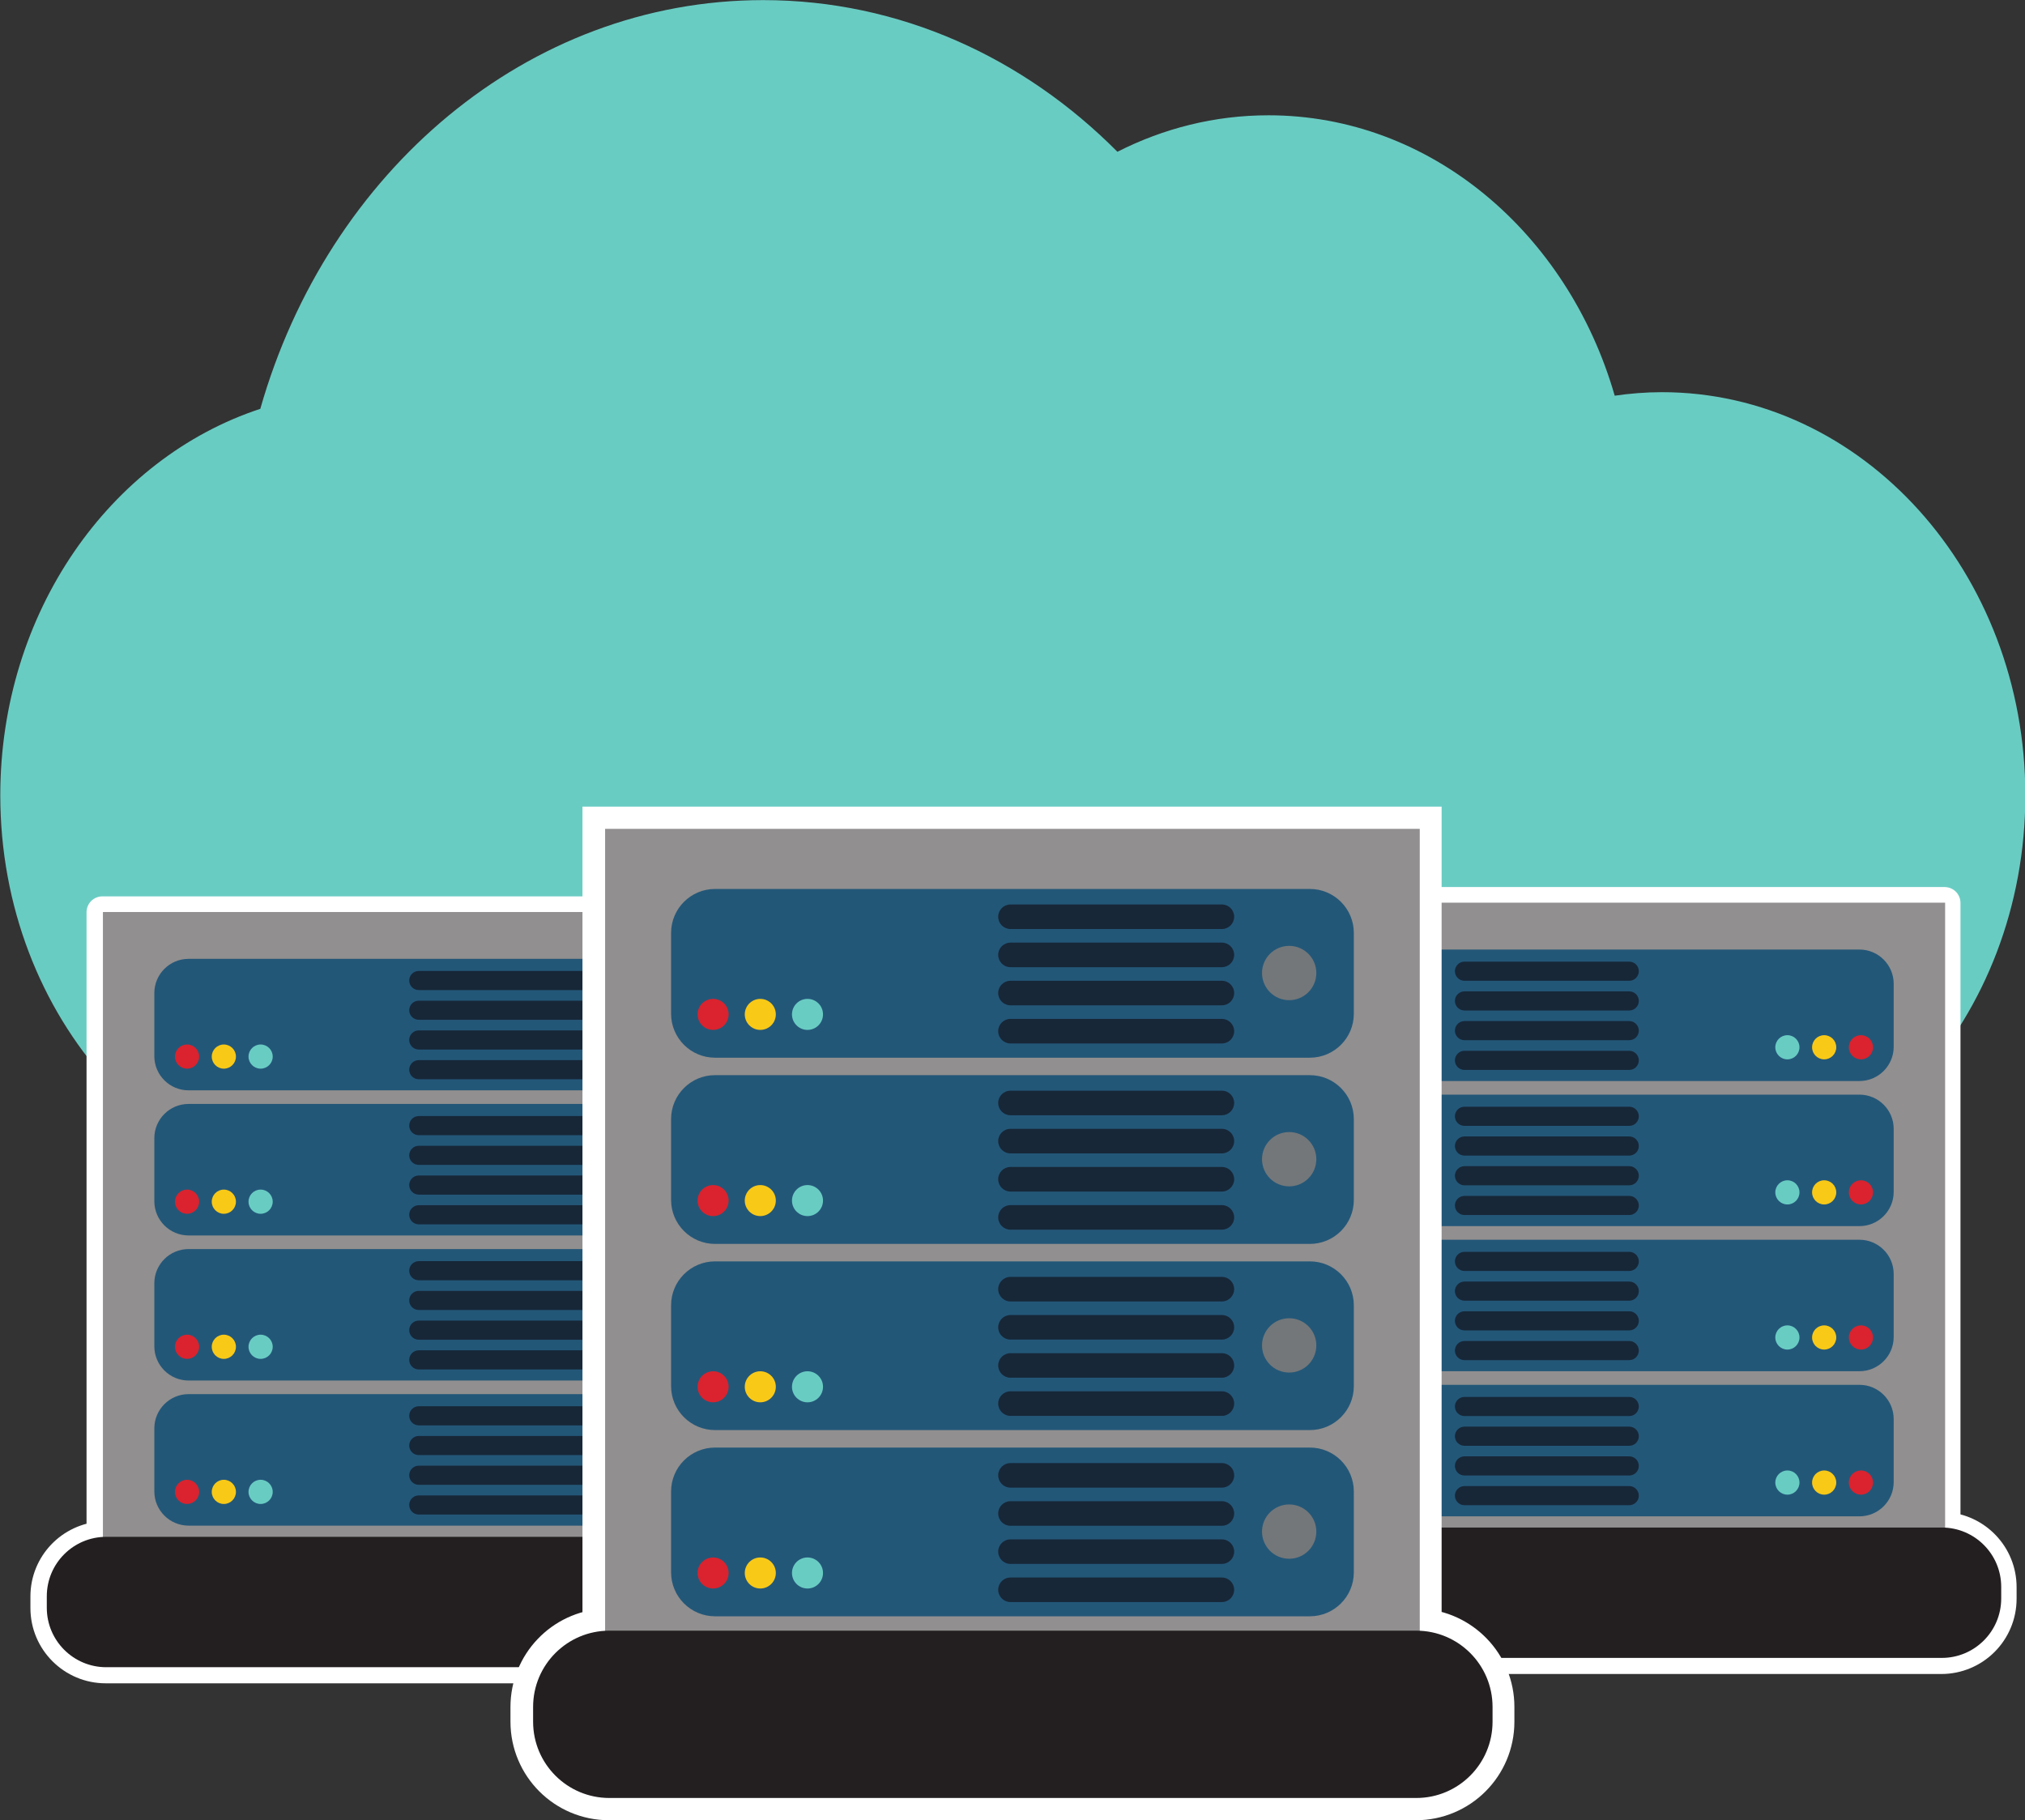 <?xml version="1.0" encoding="UTF-8"?><svg xmlns="http://www.w3.org/2000/svg" xmlns:xlink="http://www.w3.org/1999/xlink" height="286.5" preserveAspectRatio="xMidYMid meet" version="1.0" viewBox="53.2 71.1 318.7 286.5" width="318.7" zoomAndPan="magnify"><rect x="53.2" y="71.1" width="318.7" height="286.5" fill="#333333" stroke="none"/><g><g id="change1_1"><path d="M 314.754 132.824 C 312.234 132.824 309.758 133.027 307.328 133.379 C 299.957 107.785 278.348 89.246 252.832 89.246 C 244.348 89.246 236.305 91.309 229.062 94.988 C 214.332 80.156 194.773 71.117 173.312 71.117 C 136.191 71.117 104.773 98.16 94.168 135.445 C 70.512 143.23 53.246 167.512 53.246 196.281 C 53.246 231.324 78.863 259.73 110.453 259.73 C 122.41 259.73 299.594 259.73 314.754 259.73 C 346.344 259.73 371.953 231.324 371.953 196.281 C 371.953 161.234 346.344 132.824 314.754 132.824" fill="#69ccc3"/></g><g id="change2_1"><path d="M 169.227 313.039 L 169.227 214.676 L 69.32 214.676 L 69.32 313.043 C 64.398 313.312 60.488 317.379 60.488 322.367 L 60.488 324.184 C 60.488 329.352 64.672 333.535 69.84 333.535 L 168.805 333.535 C 173.969 333.535 178.152 329.352 178.152 324.184 L 178.152 322.367 C 178.152 317.348 174.195 313.262 169.227 313.039" fill="#231f20"/></g><g id="change3_1"><path d="M 169.227 313.039 L 171.727 313.039 L 171.727 214.676 C 171.727 214.016 171.461 213.371 170.996 212.906 C 170.531 212.441 169.887 212.176 169.227 212.176 L 69.32 212.176 C 68.66 212.176 68.016 212.441 67.551 212.906 C 67.086 213.371 66.82 214.016 66.82 214.676 L 66.82 313.043 L 69.32 313.043 L 69.18 310.547 C 66.066 310.719 63.258 312.094 61.246 314.211 C 59.23 316.324 57.984 319.215 57.988 322.367 L 57.988 324.184 C 57.988 330.73 63.293 336.035 69.84 336.035 L 168.805 336.035 C 172.066 336.035 175.047 334.707 177.184 332.566 C 179.324 330.43 180.656 327.449 180.652 324.184 L 180.652 322.367 C 180.656 319.191 179.395 316.289 177.355 314.172 C 175.32 312.051 172.484 310.68 169.34 310.539 L 169.227 313.039 L 171.727 313.039 L 169.227 313.039 L 169.113 315.535 C 170.938 315.617 172.562 316.402 173.75 317.637 C 174.934 318.871 175.652 320.52 175.652 322.367 L 175.652 324.184 C 175.652 326.086 174.891 327.781 173.648 329.027 C 172.398 330.273 170.703 331.035 168.805 331.035 L 69.84 331.035 C 67.938 331.035 66.242 330.273 64.992 329.027 C 63.75 327.781 62.988 326.086 62.988 324.184 L 62.988 322.367 C 62.988 320.531 63.699 318.891 64.867 317.66 C 66.039 316.43 67.648 315.637 69.457 315.539 C 70.781 315.465 71.82 314.371 71.82 313.043 L 71.82 217.176 L 166.727 217.176 L 166.727 313.039 C 166.727 314.371 167.781 315.477 169.113 315.535 L 169.227 313.039" fill="#fff"/></g><g id="change2_2"><path d="M 359.246 311.574 L 359.246 213.211 L 259.336 213.211 L 259.336 311.57 C 254.371 311.797 250.41 315.879 250.41 320.902 L 250.41 322.719 C 250.41 327.883 254.598 332.07 259.762 332.07 L 358.727 332.07 C 363.891 332.07 368.078 327.883 368.078 322.719 L 368.078 320.902 C 368.078 315.91 364.168 311.848 359.246 311.574" fill="#231f20"/></g><g id="change3_2"><path d="M 359.246 311.574 L 361.746 311.574 L 361.746 213.211 C 361.746 212.551 361.48 211.906 361.016 211.441 C 360.551 210.977 359.906 210.711 359.246 210.711 L 259.336 210.711 C 258.68 210.711 258.035 210.977 257.57 211.441 C 257.105 211.906 256.836 212.551 256.836 213.211 L 256.836 311.57 L 259.336 311.57 L 259.227 309.074 C 256.082 309.215 253.246 310.586 251.211 312.707 C 249.172 314.824 247.91 317.727 247.91 320.902 L 247.91 322.719 C 247.914 329.266 253.219 334.57 259.762 334.57 L 358.727 334.57 C 361.992 334.57 364.973 333.238 367.109 331.098 C 369.25 328.961 370.578 325.984 370.578 322.719 L 370.578 320.902 C 370.578 317.746 369.336 314.859 367.32 312.746 C 365.309 310.629 362.5 309.25 359.387 309.078 L 359.246 311.574 L 361.746 311.574 L 359.246 311.574 L 359.109 314.07 C 360.914 314.172 362.523 314.965 363.699 316.191 C 364.867 317.426 365.578 319.066 365.578 320.902 L 365.578 322.719 C 365.578 324.617 364.816 326.316 363.57 327.562 C 362.324 328.809 360.629 329.57 358.727 329.57 L 259.762 329.57 C 257.863 329.57 256.164 328.809 254.918 327.562 C 253.676 326.316 252.914 324.617 252.91 322.719 L 252.91 320.902 C 252.914 319.055 253.633 317.406 254.816 316.168 C 256.004 314.938 257.629 314.152 259.449 314.07 C 260.785 314.008 261.836 312.906 261.836 311.57 L 261.836 215.711 L 356.746 215.711 L 356.746 311.574 C 356.746 312.902 357.785 314 359.109 314.07 L 359.246 311.574" fill="#fff"/></g><g id="change4_1"><path d="M 69.398 319.027 L 169.309 319.027 L 169.309 214.641 L 69.398 214.641 Z M 69.398 319.027" fill="#918f8f"/></g><g id="change5_1"><path d="M 161.219 237.316 C 161.219 240.293 158.805 242.707 155.824 242.707 L 82.879 242.707 C 79.902 242.707 77.488 240.293 77.488 237.316 L 77.488 227.406 C 77.488 224.43 79.902 222.012 82.879 222.012 L 155.824 222.012 C 158.805 222.012 161.219 224.43 161.219 227.406 L 161.219 237.316" fill="#235778"/></g><g id="change6_1"><path d="M 84.543 237.395 C 84.543 238.445 83.691 239.297 82.641 239.297 C 81.59 239.297 80.738 238.445 80.738 237.395 C 80.738 236.344 81.59 235.492 82.641 235.492 C 83.691 235.492 84.543 236.344 84.543 237.395" fill="#da232e"/></g><g id="change7_1"><path d="M 90.332 237.395 C 90.332 238.445 89.48 239.297 88.426 239.297 C 87.379 239.297 86.527 238.445 86.527 237.395 C 86.527 236.344 87.379 235.492 88.426 235.492 C 89.48 235.492 90.332 236.344 90.332 237.395" fill="#f9c917"/></g><g id="change8_1"><path d="M 156.621 232.32 C 156.621 234.16 155.129 235.652 153.289 235.652 C 151.449 235.652 149.961 234.16 149.961 232.32 C 149.961 230.48 151.449 228.992 153.289 228.992 C 155.129 228.992 156.621 230.48 156.621 232.32" fill="#737779"/></g><g id="change1_2"><path d="M 96.121 237.395 C 96.121 238.445 95.27 239.297 94.215 239.297 C 93.168 239.297 92.312 238.445 92.312 237.395 C 92.312 236.344 93.168 235.492 94.215 235.492 C 95.27 235.492 96.121 236.344 96.121 237.395" fill="#69ccc3"/></g><g id="change9_1"><path d="M 144.871 226.93 L 119.109 226.93 C 118.277 226.93 117.602 226.254 117.602 225.422 C 117.602 224.59 118.277 223.914 119.109 223.914 L 144.871 223.914 L 144.871 226.93" fill="#172738"/></g><g id="change9_2"><path d="M 144.871 231.605 L 119.109 231.605 C 118.277 231.605 117.602 230.934 117.602 230.102 C 117.602 229.27 118.277 228.594 119.109 228.594 L 144.871 228.594 L 144.871 231.605" fill="#172738"/></g><g id="change9_3"><path d="M 144.871 236.285 L 119.109 236.285 C 118.277 236.285 117.602 235.609 117.602 234.777 C 117.602 233.945 118.277 233.27 119.109 233.27 L 144.871 233.27 L 144.871 236.285" fill="#172738"/></g><g id="change9_4"><path d="M 144.871 240.965 L 119.109 240.965 C 118.277 240.965 117.602 240.289 117.602 239.457 C 117.602 238.625 118.277 237.949 119.109 237.949 L 144.871 237.949 L 144.871 240.965" fill="#172738"/></g><g id="change5_2"><path d="M 161.219 260.148 C 161.219 263.129 158.805 265.547 155.824 265.547 L 82.879 265.547 C 79.902 265.547 77.488 263.129 77.488 260.148 L 77.488 250.242 C 77.488 247.266 79.902 244.848 82.879 244.848 L 155.824 244.848 C 158.805 244.848 161.219 247.266 161.219 250.242 L 161.219 260.148" fill="#235778"/></g><g id="change6_2"><path d="M 84.543 260.234 C 84.543 261.285 83.691 262.137 82.641 262.137 C 81.59 262.137 80.738 261.285 80.738 260.234 C 80.738 259.18 81.59 258.328 82.641 258.328 C 83.691 258.328 84.543 259.18 84.543 260.234" fill="#da232e"/></g><g id="change7_2"><path d="M 90.332 260.234 C 90.332 261.285 89.48 262.137 88.426 262.137 C 87.379 262.137 86.527 261.285 86.527 260.234 C 86.527 259.18 87.379 258.328 88.426 258.328 C 89.48 258.328 90.332 259.18 90.332 260.234" fill="#f9c917"/></g><g id="change8_2"><path d="M 156.621 255.156 C 156.621 256.996 155.129 258.488 153.289 258.488 C 151.449 258.488 149.961 256.996 149.961 255.156 C 149.961 253.316 151.449 251.828 153.289 251.828 C 155.129 251.828 156.621 253.316 156.621 255.156" fill="#737779"/></g><g id="change1_3"><path d="M 96.121 260.234 C 96.121 261.285 95.27 262.137 94.215 262.137 C 93.168 262.137 92.312 261.285 92.312 260.234 C 92.312 259.18 93.168 258.328 94.215 258.328 C 95.27 258.328 96.121 259.18 96.121 260.234" fill="#69ccc3"/></g><g id="change9_5"><path d="M 144.871 249.766 L 119.109 249.766 C 118.277 249.766 117.602 249.09 117.602 248.258 C 117.602 247.426 118.277 246.754 119.109 246.754 L 144.871 246.754 L 144.871 249.766" fill="#172738"/></g><g id="change9_6"><path d="M 144.871 254.441 L 119.109 254.441 C 118.277 254.441 117.602 253.77 117.602 252.938 C 117.602 252.105 118.277 251.43 119.109 251.43 L 144.871 251.43 L 144.871 254.441" fill="#172738"/></g><g id="change9_7"><path d="M 144.871 259.121 L 119.109 259.121 C 118.277 259.121 117.602 258.445 117.602 257.617 C 117.602 256.785 118.277 256.109 119.109 256.109 L 144.871 256.109 L 144.871 259.121" fill="#172738"/></g><g id="change9_8"><path d="M 144.871 263.797 L 119.109 263.797 C 118.277 263.797 117.602 263.125 117.602 262.293 C 117.602 261.461 118.277 260.785 119.109 260.785 L 144.871 260.785 L 144.871 263.797" fill="#172738"/></g><g id="change5_3"><path d="M 161.219 282.984 C 161.219 285.965 158.805 288.379 155.824 288.379 L 82.879 288.379 C 79.902 288.379 77.488 285.965 77.488 282.984 L 77.488 273.078 C 77.488 270.102 79.902 267.688 82.879 267.688 L 155.824 267.688 C 158.805 267.688 161.219 270.102 161.219 273.078 L 161.219 282.984" fill="#235778"/></g><g id="change6_3"><path d="M 84.543 283.066 C 84.543 284.117 83.691 284.973 82.641 284.973 C 81.59 284.973 80.738 284.117 80.738 283.066 C 80.738 282.02 81.59 281.164 82.641 281.164 C 83.691 281.164 84.543 282.02 84.543 283.066" fill="#da232e"/></g><g id="change7_3"><path d="M 90.332 283.066 C 90.332 284.117 89.48 284.973 88.426 284.973 C 87.379 284.973 86.527 284.117 86.527 283.066 C 86.527 282.02 87.379 281.164 88.426 281.164 C 89.48 281.164 90.332 282.02 90.332 283.066" fill="#f9c917"/></g><g id="change8_3"><path d="M 156.621 277.992 C 156.621 279.836 155.129 281.324 153.289 281.324 C 151.449 281.324 149.961 279.836 149.961 277.992 C 149.961 276.156 151.449 274.664 153.289 274.664 C 155.129 274.664 156.621 276.156 156.621 277.992" fill="#737779"/></g><g id="change1_4"><path d="M 96.121 283.066 C 96.121 284.117 95.27 284.973 94.215 284.973 C 93.168 284.973 92.312 284.117 92.312 283.066 C 92.312 282.02 93.168 281.164 94.215 281.164 C 95.27 281.164 96.121 282.02 96.121 283.066" fill="#69ccc3"/></g><g id="change9_9"><path d="M 144.871 272.605 L 119.109 272.605 C 118.277 272.605 117.602 271.926 117.602 271.098 C 117.602 270.262 118.277 269.59 119.109 269.59 L 144.871 269.59 L 144.871 272.605" fill="#172738"/></g><g id="change9_10"><path d="M 144.871 277.281 L 119.109 277.281 C 118.277 277.281 117.602 276.605 117.602 275.773 C 117.602 274.941 118.277 274.266 119.109 274.266 L 144.871 274.266 L 144.871 277.281" fill="#172738"/></g><g id="change9_11"><path d="M 144.871 281.957 L 119.109 281.957 C 118.277 281.957 117.602 281.281 117.602 280.449 C 117.602 279.617 118.277 278.945 119.109 278.945 L 144.871 278.945 L 144.871 281.957" fill="#172738"/></g><g id="change9_12"><path d="M 144.871 286.637 L 119.109 286.637 C 118.277 286.637 117.602 285.961 117.602 285.129 C 117.602 284.301 118.277 283.621 119.109 283.621 L 144.871 283.621 L 144.871 286.637" fill="#172738"/></g><g id="change5_4"><path d="M 161.219 305.824 C 161.219 308.801 158.805 311.219 155.824 311.219 L 82.879 311.219 C 79.902 311.219 77.488 308.801 77.488 305.824 L 77.488 295.914 C 77.488 292.938 79.902 290.52 82.879 290.52 L 155.824 290.52 C 158.805 290.52 161.219 292.938 161.219 295.914 L 161.219 305.824" fill="#235778"/></g><g id="change6_4"><path d="M 84.543 305.906 C 84.543 306.957 83.691 307.809 82.641 307.809 C 81.59 307.809 80.738 306.957 80.738 305.906 C 80.738 304.855 81.59 304 82.641 304 C 83.691 304 84.543 304.855 84.543 305.906" fill="#da232e"/></g><g id="change7_4"><path d="M 90.332 305.906 C 90.332 306.957 89.48 307.809 88.426 307.809 C 87.379 307.809 86.527 306.957 86.527 305.906 C 86.527 304.855 87.379 304 88.426 304 C 89.48 304 90.332 304.855 90.332 305.906" fill="#f9c917"/></g><g id="change8_4"><path d="M 156.621 300.828 C 156.621 302.668 155.129 304.16 153.289 304.16 C 151.449 304.16 149.961 302.668 149.961 300.828 C 149.961 298.992 151.449 297.5 153.289 297.5 C 155.129 297.5 156.621 298.992 156.621 300.828" fill="#737779"/></g><g id="change1_5"><path d="M 96.121 305.906 C 96.121 306.957 95.27 307.809 94.215 307.809 C 93.168 307.809 92.312 306.957 92.312 305.906 C 92.312 304.855 93.168 304 94.215 304 C 95.27 304 96.121 304.855 96.121 305.906" fill="#69ccc3"/></g><g id="change9_13"><path d="M 144.871 295.438 L 119.109 295.438 C 118.277 295.438 117.602 294.762 117.602 293.93 C 117.602 293.098 118.277 292.426 119.109 292.426 L 144.871 292.426 L 144.871 295.438" fill="#172738"/></g><g id="change9_14"><path d="M 144.871 300.117 L 119.109 300.117 C 118.277 300.117 117.602 299.441 117.602 298.609 C 117.602 297.777 118.277 297.102 119.109 297.102 L 144.871 297.102 L 144.871 300.117" fill="#172738"/></g><g id="change9_15"><path d="M 144.871 304.793 L 119.109 304.793 C 118.277 304.793 117.602 304.121 117.602 303.285 C 117.602 302.457 118.277 301.781 119.109 301.781 L 144.871 301.781 L 144.871 304.793" fill="#172738"/></g><g id="change9_16"><path d="M 144.871 309.473 L 119.109 309.473 C 118.277 309.473 117.602 308.797 117.602 307.969 C 117.602 307.133 118.277 306.461 119.109 306.461 L 144.871 306.461 L 144.871 309.473" fill="#172738"/></g><g id="change2_3"><path d="M 178.23 324.148 C 178.23 329.312 174.047 333.5 168.883 333.5 L 69.918 333.5 C 64.754 333.5 60.566 329.312 60.566 324.148 L 60.566 322.332 C 60.566 317.168 64.754 312.98 69.918 312.98 L 168.883 312.98 C 174.047 312.98 178.23 317.168 178.23 322.332 L 178.23 324.148" fill="#231f20"/></g><g id="change4_2"><path d="M 259.414 317.562 L 359.328 317.562 L 359.328 213.172 L 259.414 213.172 Z M 259.414 317.562" fill="#918f8f"/></g><g id="change5_5"><path d="M 267.504 235.848 C 267.504 238.828 269.918 241.242 272.898 241.242 L 345.844 241.242 C 348.82 241.242 351.234 238.828 351.234 235.848 L 351.234 225.941 C 351.234 222.961 348.82 220.547 345.844 220.547 L 272.898 220.547 C 269.918 220.547 267.504 222.961 267.504 225.941 L 267.504 235.848" fill="#235778"/></g><g id="change6_5"><path d="M 344.18 235.93 C 344.18 236.98 345.031 237.832 346.082 237.832 C 347.133 237.832 347.984 236.98 347.984 235.93 C 347.984 234.879 347.133 234.027 346.082 234.027 C 345.031 234.027 344.18 234.879 344.18 235.93" fill="#da232e"/></g><g id="change7_5"><path d="M 338.391 235.93 C 338.391 236.98 339.242 237.832 340.297 237.832 C 341.344 237.832 342.195 236.98 342.195 235.93 C 342.195 234.879 341.344 234.027 340.297 234.027 C 339.242 234.027 338.391 234.879 338.391 235.93" fill="#f9c917"/></g><g id="change8_5"><path d="M 272.102 230.855 C 272.102 232.695 273.594 234.188 275.434 234.188 C 277.273 234.188 278.762 232.695 278.762 230.855 C 278.762 229.016 277.273 227.523 275.434 227.523 C 273.594 227.523 272.102 229.016 272.102 230.855" fill="#737779"/></g><g id="change1_6"><path d="M 332.602 235.93 C 332.602 236.98 333.453 237.832 334.508 237.832 C 335.555 237.832 336.406 236.98 336.406 235.93 C 336.406 234.879 335.555 234.027 334.508 234.027 C 333.453 234.027 332.602 234.879 332.602 235.93" fill="#69ccc3"/></g><g id="change9_17"><path d="M 309.613 225.465 L 283.684 225.465 C 282.852 225.465 282.176 224.785 282.176 223.957 C 282.176 223.125 282.852 222.449 283.684 222.449 L 309.613 222.449 C 310.445 222.449 311.121 223.125 311.121 223.957 C 311.121 224.785 310.445 225.465 309.613 225.465" fill="#172738"/></g><g id="change9_18"><path d="M 309.613 230.141 L 283.684 230.141 C 282.852 230.141 282.176 229.465 282.176 228.633 C 282.176 227.801 282.852 227.129 283.684 227.129 L 309.613 227.129 C 310.445 227.129 311.121 227.801 311.121 228.633 C 311.121 229.465 310.445 230.141 309.613 230.141" fill="#172738"/></g><g id="change9_19"><path d="M 309.613 234.816 L 283.684 234.816 C 282.852 234.816 282.176 234.145 282.176 233.312 C 282.176 232.48 282.852 231.805 283.684 231.805 L 309.613 231.805 C 310.445 231.805 311.121 232.48 311.121 233.312 C 311.121 234.145 310.445 234.816 309.613 234.816" fill="#172738"/></g><g id="change9_20"><path d="M 309.613 239.496 L 283.684 239.496 C 282.852 239.496 282.176 238.82 282.176 237.992 C 282.176 237.16 282.852 236.48 283.684 236.48 L 309.613 236.48 C 310.445 236.48 311.121 237.16 311.121 237.992 C 311.121 238.82 310.445 239.496 309.613 239.496" fill="#172738"/></g><g id="change5_6"><path d="M 267.504 258.684 C 267.504 261.664 269.918 264.078 272.898 264.078 L 345.844 264.078 C 348.82 264.078 351.234 261.664 351.234 258.684 L 351.234 248.773 C 351.234 245.797 348.82 243.383 345.844 243.383 L 272.898 243.383 C 269.918 243.383 267.504 245.797 267.504 248.773 L 267.504 258.684" fill="#235778"/></g><g id="change6_6"><path d="M 344.18 258.766 C 344.18 259.816 345.031 260.668 346.082 260.668 C 347.133 260.668 347.984 259.816 347.984 258.766 C 347.984 257.715 347.133 256.863 346.082 256.863 C 345.031 256.863 344.18 257.715 344.18 258.766" fill="#da232e"/></g><g id="change7_6"><path d="M 338.391 258.766 C 338.391 259.816 339.242 260.668 340.297 260.668 C 341.344 260.668 342.195 259.816 342.195 258.766 C 342.195 257.715 341.344 256.863 340.297 256.863 C 339.242 256.863 338.391 257.715 338.391 258.766" fill="#f9c917"/></g><g id="change8_6"><path d="M 272.102 253.691 C 272.102 255.531 273.594 257.02 275.434 257.02 C 277.273 257.02 278.762 255.531 278.762 253.691 C 278.762 251.852 277.273 250.363 275.434 250.363 C 273.594 250.363 272.102 251.852 272.102 253.691" fill="#737779"/></g><g id="change1_7"><path d="M 332.602 258.766 C 332.602 259.816 333.453 260.668 334.508 260.668 C 335.555 260.668 336.406 259.816 336.406 258.766 C 336.406 257.715 335.555 256.863 334.508 256.863 C 333.453 256.863 332.602 257.715 332.602 258.766" fill="#69ccc3"/></g><g id="change9_21"><path d="M 309.613 248.301 L 283.684 248.301 C 282.852 248.301 282.176 247.625 282.176 246.793 C 282.176 245.957 282.852 245.285 283.684 245.285 L 309.613 245.285 C 310.445 245.285 311.121 245.957 311.121 246.793 C 311.121 247.625 310.445 248.301 309.613 248.301" fill="#172738"/></g><g id="change9_22"><path d="M 309.613 252.977 L 283.684 252.977 C 282.852 252.977 282.176 252.305 282.176 251.473 C 282.176 250.641 282.852 249.965 283.684 249.965 L 309.613 249.965 C 310.445 249.965 311.121 250.641 311.121 251.473 C 311.121 252.305 310.445 252.977 309.613 252.977" fill="#172738"/></g><g id="change9_23"><path d="M 309.613 257.656 L 283.684 257.656 C 282.852 257.656 282.176 256.98 282.176 256.148 C 282.176 255.32 282.852 254.641 283.684 254.641 L 309.613 254.641 C 310.445 254.641 311.121 255.32 311.121 256.148 C 311.121 256.98 310.445 257.656 309.613 257.656" fill="#172738"/></g><g id="change9_24"><path d="M 309.613 262.332 L 283.684 262.332 C 282.852 262.332 282.176 261.66 282.176 260.828 C 282.176 259.996 282.852 259.32 283.684 259.32 L 309.613 259.32 C 310.445 259.32 311.121 259.996 311.121 260.828 C 311.121 261.66 310.445 262.332 309.613 262.332" fill="#172738"/></g><g id="change5_7"><path d="M 267.504 281.52 C 267.504 284.5 269.918 286.914 272.898 286.914 L 345.844 286.914 C 348.82 286.914 351.234 284.5 351.234 281.52 L 351.234 271.613 C 351.234 268.637 348.82 266.223 345.844 266.223 L 272.898 266.223 C 269.918 266.223 267.504 268.637 267.504 271.613 L 267.504 281.52" fill="#235778"/></g><g id="change6_7"><path d="M 344.18 281.602 C 344.18 282.652 345.031 283.508 346.082 283.508 C 347.133 283.508 347.984 282.652 347.984 281.602 C 347.984 280.555 347.133 279.699 346.082 279.699 C 345.031 279.699 344.18 280.555 344.18 281.602" fill="#da232e"/></g><g id="change7_7"><path d="M 338.391 281.602 C 338.391 282.652 339.242 283.508 340.297 283.508 C 341.344 283.508 342.195 282.652 342.195 281.602 C 342.195 280.555 341.344 279.699 340.297 279.699 C 339.242 279.699 338.391 280.555 338.391 281.602" fill="#f9c917"/></g><g id="change8_7"><path d="M 272.102 276.527 C 272.102 278.367 273.594 279.859 275.434 279.859 C 277.273 279.859 278.762 278.367 278.762 276.527 C 278.762 274.688 277.273 273.199 275.434 273.199 C 273.594 273.199 272.102 274.688 272.102 276.527" fill="#737779"/></g><g id="change1_8"><path d="M 332.602 281.602 C 332.602 282.652 333.453 283.508 334.508 283.508 C 335.555 283.508 336.406 282.652 336.406 281.602 C 336.406 280.555 335.555 279.699 334.508 279.699 C 333.453 279.699 332.602 280.555 332.602 281.602" fill="#69ccc3"/></g><g id="change9_25"><path d="M 309.613 271.137 L 283.684 271.137 C 282.852 271.137 282.176 270.461 282.176 269.629 C 282.176 268.797 282.852 268.121 283.684 268.121 L 309.613 268.121 C 310.445 268.121 311.121 268.797 311.121 269.629 C 311.121 270.461 310.445 271.137 309.613 271.137" fill="#172738"/></g><g id="change9_26"><path d="M 309.613 275.812 L 283.684 275.812 C 282.852 275.812 282.176 275.141 282.176 274.309 C 282.176 273.477 282.852 272.801 283.684 272.801 L 309.613 272.801 C 310.445 272.801 311.121 273.477 311.121 274.309 C 311.121 275.141 310.445 275.812 309.613 275.812" fill="#172738"/></g><g id="change9_27"><path d="M 309.613 280.492 L 283.684 280.492 C 282.852 280.492 282.176 279.816 282.176 278.984 C 282.176 278.152 282.852 277.48 283.684 277.48 L 309.613 277.48 C 310.445 277.48 311.121 278.152 311.121 278.984 C 311.121 279.816 310.445 280.492 309.613 280.492" fill="#172738"/></g><g id="change9_28"><path d="M 309.613 285.172 L 283.684 285.172 C 282.852 285.172 282.176 284.492 282.176 283.664 C 282.176 282.832 282.852 282.156 283.684 282.156 L 309.613 282.156 C 310.445 282.156 311.121 282.832 311.121 283.664 C 311.121 284.492 310.445 285.172 309.613 285.172" fill="#172738"/></g><g id="change5_8"><path d="M 267.504 304.355 C 267.504 307.336 269.918 309.754 272.898 309.754 L 345.844 309.754 C 348.82 309.754 351.234 307.336 351.234 304.355 L 351.234 294.449 C 351.234 291.469 348.82 289.055 345.844 289.055 L 272.898 289.055 C 269.918 289.055 267.504 291.469 267.504 294.449 L 267.504 304.355" fill="#235778"/></g><g id="change6_8"><path d="M 344.18 304.438 C 344.18 305.488 345.031 306.344 346.082 306.344 C 347.133 306.344 347.984 305.488 347.984 304.438 C 347.984 303.387 347.133 302.535 346.082 302.535 C 345.031 302.535 344.18 303.387 344.18 304.438" fill="#da232e"/></g><g id="change7_8"><path d="M 338.391 304.438 C 338.391 305.488 339.242 306.344 340.297 306.344 C 341.344 306.344 342.195 305.488 342.195 304.438 C 342.195 303.387 341.344 302.535 340.297 302.535 C 339.242 302.535 338.391 303.387 338.391 304.438" fill="#f9c917"/></g><g id="change8_8"><path d="M 272.102 299.363 C 272.102 301.203 273.594 302.695 275.434 302.695 C 277.273 302.695 278.762 301.203 278.762 299.363 C 278.762 297.523 277.273 296.035 275.434 296.035 C 273.594 296.035 272.102 297.523 272.102 299.363" fill="#737779"/></g><g id="change1_9"><path d="M 332.602 304.438 C 332.602 305.488 333.453 306.344 334.508 306.344 C 335.555 306.344 336.406 305.488 336.406 304.438 C 336.406 303.387 335.555 302.535 334.508 302.535 C 333.453 302.535 332.602 303.387 332.602 304.438" fill="#69ccc3"/></g><g id="change9_29"><path d="M 309.613 293.973 L 283.684 293.973 C 282.852 293.973 282.176 293.297 282.176 292.465 C 282.176 291.633 282.852 290.961 283.684 290.961 L 309.613 290.961 C 310.445 290.961 311.121 291.633 311.121 292.465 C 311.121 293.297 310.445 293.973 309.613 293.973" fill="#172738"/></g><g id="change9_30"><path d="M 309.613 298.652 L 283.684 298.652 C 282.852 298.652 282.176 297.973 282.176 297.145 C 282.176 296.312 282.852 295.637 283.684 295.637 L 309.613 295.637 C 310.445 295.637 311.121 296.312 311.121 297.145 C 311.121 297.973 310.445 298.652 309.613 298.652" fill="#172738"/></g><g id="change9_31"><path d="M 309.613 303.328 L 283.684 303.328 C 282.852 303.328 282.176 302.656 282.176 301.82 C 282.176 300.988 282.852 300.312 283.684 300.312 L 309.613 300.312 C 310.445 300.312 311.121 300.988 311.121 301.82 C 311.121 302.656 310.445 303.328 309.613 303.328" fill="#172738"/></g><g id="change9_32"><path d="M 309.613 308.004 L 283.684 308.004 C 282.852 308.004 282.176 307.332 282.176 306.5 C 282.176 305.668 282.852 304.992 283.684 304.992 L 309.613 304.992 C 310.445 304.992 311.121 305.668 311.121 306.5 C 311.121 307.332 310.445 308.004 309.613 308.004" fill="#172738"/></g><g id="change2_4"><path d="M 250.492 322.684 C 250.492 327.848 254.676 332.035 259.844 332.035 L 358.805 332.035 C 363.973 332.035 368.156 327.848 368.156 322.684 L 368.156 320.863 C 368.156 315.699 363.973 311.516 358.805 311.516 L 259.844 311.516 C 254.676 311.516 250.492 315.699 250.492 320.863 L 250.492 322.684" fill="#231f20"/></g><g id="change2_5"><path d="M 276.586 327.777 L 276.586 201.551 L 148.375 201.551 L 148.375 327.781 C 142.059 328.129 137.039 333.348 137.039 339.75 L 137.039 342.082 C 137.039 348.711 142.414 354.082 149.039 354.082 L 276.039 354.082 C 282.668 354.082 288.039 348.711 288.039 342.082 L 288.039 339.75 C 288.039 333.305 282.957 328.062 276.586 327.777" fill="#231f20"/></g><g id="change3_3"><path d="M 276.586 327.777 L 280.086 327.777 L 280.086 198.051 L 144.871 198.051 L 144.871 327.781 L 148.375 327.781 L 148.18 324.289 C 144.105 324.512 140.434 326.312 137.805 329.082 C 135.168 331.848 133.539 335.625 133.539 339.75 L 133.539 342.082 C 133.539 346.352 135.281 350.246 138.078 353.043 C 140.875 355.844 144.77 357.586 149.039 357.582 L 276.039 357.582 C 280.309 357.586 284.207 355.844 287 353.043 C 289.801 350.246 291.543 346.352 291.539 342.082 L 291.539 339.75 C 291.543 335.598 289.891 331.797 287.227 329.031 C 284.566 326.254 280.852 324.465 276.742 324.281 L 276.586 327.777 L 280.086 327.777 L 276.586 327.777 L 276.43 331.273 C 278.691 331.375 280.707 332.352 282.18 333.879 C 283.645 335.414 284.539 337.457 284.539 339.75 L 284.539 342.082 C 284.539 344.441 283.594 346.543 282.051 348.094 C 280.5 349.637 278.398 350.582 276.039 350.582 L 149.039 350.582 C 146.684 350.582 144.578 349.637 143.027 348.094 C 141.484 346.543 140.543 344.441 140.539 342.082 L 140.539 339.75 C 140.543 337.469 141.422 335.438 142.875 333.906 C 144.328 332.383 146.324 331.402 148.566 331.277 L 151.875 331.094 L 151.875 205.051 L 273.086 205.051 L 273.086 331.121 L 276.43 331.273 L 276.586 327.777" fill="#fff"/></g><g id="change4_3"><path d="M 148.434 335.508 L 276.645 335.508 L 276.645 201.551 L 148.434 201.551 Z M 148.434 335.508" fill="#918f8f"/></g><g id="change5_9"><path d="M 266.27 230.648 C 266.27 234.473 263.168 237.57 259.344 237.57 L 165.738 237.57 C 161.914 237.57 158.816 234.473 158.816 230.648 L 158.816 217.938 C 158.816 214.113 161.914 211.012 165.738 211.012 L 259.344 211.012 C 263.168 211.012 266.27 214.113 266.27 217.938 L 266.27 230.648" fill="#235778"/></g><g id="change6_9"><path d="M 167.871 230.754 C 167.871 232.102 166.777 233.195 165.43 233.195 C 164.078 233.195 162.988 232.102 162.988 230.754 C 162.988 229.402 164.078 228.312 165.43 228.312 C 166.777 228.312 167.871 229.402 167.871 230.754" fill="#da232e"/></g><g id="change7_9"><path d="M 175.301 230.754 C 175.301 232.102 174.207 233.195 172.855 233.195 C 171.512 233.195 170.414 232.102 170.414 230.754 C 170.414 229.402 171.512 228.312 172.855 228.312 C 174.207 228.312 175.301 229.402 175.301 230.754" fill="#f9c917"/></g><g id="change8_9"><path d="M 260.367 224.238 C 260.367 226.602 258.453 228.516 256.094 228.516 C 253.73 228.516 251.82 226.602 251.82 224.238 C 251.82 221.879 253.73 219.969 256.094 219.969 C 258.453 219.969 260.367 221.879 260.367 224.238" fill="#737779"/></g><g id="change1_10"><path d="M 182.727 230.754 C 182.727 232.102 181.637 233.195 180.285 233.195 C 178.938 233.195 177.844 232.102 177.844 230.754 C 177.844 229.402 178.938 228.312 180.285 228.312 C 181.637 228.312 182.727 229.402 182.727 230.754" fill="#69ccc3"/></g><g id="change9_33"><path d="M 245.504 217.32 L 212.23 217.32 C 211.164 217.32 210.297 216.453 210.297 215.387 C 210.297 214.32 211.164 213.453 212.23 213.453 L 245.504 213.453 C 246.57 213.453 247.438 214.32 247.438 215.387 C 247.438 216.453 246.57 217.32 245.504 217.32" fill="#172738"/></g><g id="change9_34"><path d="M 245.504 223.324 L 212.23 223.324 C 211.164 223.324 210.297 222.457 210.297 221.391 C 210.297 220.32 211.164 219.457 212.23 219.457 L 245.504 219.457 C 246.57 219.457 247.438 220.32 247.438 221.391 C 247.438 222.457 246.57 223.324 245.504 223.324" fill="#172738"/></g><g id="change9_35"><path d="M 245.504 229.328 L 212.23 229.328 C 211.164 229.328 210.297 228.461 210.297 227.395 C 210.297 226.324 211.164 225.461 212.23 225.461 L 245.504 225.461 C 246.57 225.461 247.438 226.324 247.438 227.395 C 247.438 228.461 246.57 229.328 245.504 229.328" fill="#172738"/></g><g id="change9_36"><path d="M 245.504 235.332 L 212.23 235.332 C 211.164 235.332 210.297 234.465 210.297 233.398 C 210.297 232.328 211.164 231.461 212.23 231.461 L 245.504 231.461 C 246.57 231.461 247.438 232.328 247.438 233.398 C 247.438 234.465 246.57 235.332 245.504 235.332" fill="#172738"/></g><g id="change5_10"><path d="M 266.27 259.953 C 266.27 263.777 263.168 266.879 259.344 266.879 L 165.738 266.879 C 161.914 266.879 158.816 263.777 158.816 259.953 L 158.816 247.238 C 158.816 243.418 161.914 240.316 165.738 240.316 L 259.344 240.316 C 263.168 240.316 266.27 243.418 266.27 247.238 L 266.27 259.953" fill="#235778"/></g><g id="change6_10"><path d="M 167.871 260.059 C 167.871 261.406 166.777 262.5 165.43 262.5 C 164.078 262.5 162.988 261.406 162.988 260.059 C 162.988 258.711 164.078 257.617 165.43 257.617 C 166.777 257.617 167.871 258.711 167.871 260.059" fill="#da232e"/></g><g id="change7_10"><path d="M 175.301 260.059 C 175.301 261.406 174.207 262.5 172.855 262.5 C 171.512 262.5 170.414 261.406 170.414 260.059 C 170.414 258.711 171.512 257.617 172.855 257.617 C 174.207 257.617 175.301 258.711 175.301 260.059" fill="#f9c917"/></g><g id="change8_10"><path d="M 260.367 253.547 C 260.367 255.906 258.453 257.82 256.094 257.82 C 253.73 257.82 251.82 255.906 251.82 253.547 C 251.82 251.188 253.73 249.273 256.094 249.273 C 258.453 249.273 260.367 251.188 260.367 253.547" fill="#737779"/></g><g id="change1_11"><path d="M 182.727 260.059 C 182.727 261.406 181.637 262.5 180.285 262.5 C 178.938 262.5 177.844 261.406 177.844 260.059 C 177.844 258.711 178.938 257.617 180.285 257.617 C 181.637 257.617 182.727 258.711 182.727 260.059" fill="#69ccc3"/></g><g id="change9_37"><path d="M 245.504 246.629 L 212.23 246.629 C 211.164 246.629 210.297 245.762 210.297 244.691 C 210.297 243.621 211.164 242.762 212.23 242.762 L 245.504 242.762 C 246.57 242.762 247.438 243.621 247.438 244.691 C 247.438 245.762 246.57 246.629 245.504 246.629" fill="#172738"/></g><g id="change9_38"><path d="M 245.504 252.629 L 212.23 252.629 C 211.164 252.629 210.297 251.766 210.297 250.695 C 210.297 249.629 211.164 248.766 212.23 248.766 L 245.504 248.766 C 246.57 248.766 247.438 249.629 247.438 250.695 C 247.438 251.766 246.57 252.629 245.504 252.629" fill="#172738"/></g><g id="change9_39"><path d="M 245.504 258.637 L 212.23 258.637 C 211.164 258.637 210.297 257.766 210.297 256.699 C 210.297 255.633 211.164 254.766 212.23 254.766 L 245.504 254.766 C 246.57 254.766 247.438 255.633 247.438 256.699 C 247.438 257.766 246.57 258.637 245.504 258.637" fill="#172738"/></g><g id="change9_40"><path d="M 245.504 264.637 L 212.23 264.637 C 211.164 264.637 210.297 263.773 210.297 262.703 C 210.297 261.637 211.164 260.77 212.23 260.77 L 245.504 260.77 C 246.57 260.77 247.438 261.637 247.438 262.703 C 247.438 263.773 246.57 264.637 245.504 264.637" fill="#172738"/></g><g id="change5_11"><path d="M 266.27 289.258 C 266.27 293.082 263.168 296.18 259.344 296.18 L 165.738 296.18 C 161.914 296.18 158.816 293.082 158.816 289.258 L 158.816 276.547 C 158.816 272.723 161.914 269.625 165.738 269.625 L 259.344 269.625 C 263.168 269.625 266.27 272.723 266.27 276.547 L 266.27 289.258" fill="#235778"/></g><g id="change6_11"><path d="M 167.871 289.363 C 167.871 290.711 166.777 291.809 165.43 291.809 C 164.078 291.809 162.988 290.711 162.988 289.363 C 162.988 288.016 164.078 286.922 165.43 286.922 C 166.777 286.922 167.871 288.016 167.871 289.363" fill="#da232e"/></g><g id="change7_11"><path d="M 175.301 289.363 C 175.301 290.711 174.207 291.809 172.855 291.809 C 171.512 291.809 170.414 290.711 170.414 289.363 C 170.414 288.016 171.512 286.922 172.855 286.922 C 174.207 286.922 175.301 288.016 175.301 289.363" fill="#f9c917"/></g><g id="change8_11"><path d="M 260.367 282.852 C 260.367 285.215 258.453 287.125 256.094 287.125 C 253.73 287.125 251.82 285.215 251.82 282.852 C 251.82 280.492 253.73 278.578 256.094 278.578 C 258.453 278.578 260.367 280.492 260.367 282.852" fill="#737779"/></g><g id="change1_12"><path d="M 182.727 289.363 C 182.727 290.711 181.637 291.809 180.285 291.809 C 178.938 291.809 177.844 290.711 177.844 289.363 C 177.844 288.016 178.938 286.922 180.285 286.922 C 181.637 286.922 182.727 288.016 182.727 289.363" fill="#69ccc3"/></g><g id="change9_41"><path d="M 245.504 275.934 L 212.23 275.934 C 211.164 275.934 210.297 275.066 210.297 274 C 210.297 272.93 211.164 272.066 212.23 272.066 L 245.504 272.066 C 246.57 272.066 247.438 272.93 247.438 274 C 247.438 275.066 246.57 275.934 245.504 275.934" fill="#172738"/></g><g id="change9_42"><path d="M 245.504 281.938 L 212.23 281.938 C 211.164 281.938 210.297 281.07 210.297 280 C 210.297 278.934 211.164 278.07 212.23 278.07 L 245.504 278.07 C 246.57 278.07 247.438 278.934 247.438 280 C 247.438 281.07 246.57 281.938 245.504 281.938" fill="#172738"/></g><g id="change9_43"><path d="M 245.504 287.938 L 212.23 287.938 C 211.164 287.938 210.297 287.074 210.297 286.004 C 210.297 284.938 211.164 284.074 212.23 284.074 L 245.504 284.074 C 246.57 284.074 247.438 284.938 247.438 286.004 C 247.438 287.074 246.57 287.938 245.504 287.938" fill="#172738"/></g><g id="change9_44"><path d="M 245.504 293.945 L 212.23 293.945 C 211.164 293.945 210.297 293.074 210.297 292.008 C 210.297 290.941 211.164 290.074 212.23 290.074 L 245.504 290.074 C 246.57 290.074 247.438 290.941 247.438 292.008 C 247.438 293.074 246.57 293.945 245.504 293.945" fill="#172738"/></g><g id="change5_12"><path d="M 266.27 318.566 C 266.27 322.387 263.168 325.488 259.344 325.488 L 165.738 325.488 C 161.914 325.488 158.816 322.387 158.816 318.566 L 158.816 305.852 C 158.816 302.027 161.914 298.93 165.738 298.93 L 259.344 298.93 C 263.168 298.93 266.27 302.027 266.27 305.852 L 266.27 318.566" fill="#235778"/></g><g id="change6_12"><path d="M 167.871 318.672 C 167.871 320.02 166.777 321.113 165.43 321.113 C 164.078 321.113 162.988 320.02 162.988 318.672 C 162.988 317.32 164.078 316.227 165.43 316.227 C 166.777 316.227 167.871 317.32 167.871 318.672" fill="#da232e"/></g><g id="change7_12"><path d="M 175.301 318.672 C 175.301 320.02 174.207 321.113 172.855 321.113 C 171.512 321.113 170.414 320.02 170.414 318.672 C 170.414 317.32 171.512 316.227 172.855 316.227 C 174.207 316.227 175.301 317.32 175.301 318.672" fill="#f9c917"/></g><g id="change8_12"><path d="M 260.367 312.156 C 260.367 314.52 258.453 316.43 256.094 316.43 C 253.73 316.43 251.82 314.52 251.82 312.156 C 251.82 309.797 253.73 307.883 256.094 307.883 C 258.453 307.883 260.367 309.797 260.367 312.156" fill="#737779"/></g><g id="change1_13"><path d="M 182.727 318.672 C 182.727 320.02 181.637 321.113 180.285 321.113 C 178.938 321.113 177.844 320.02 177.844 318.672 C 177.844 317.32 178.938 316.227 180.285 316.227 C 181.637 316.227 182.727 317.32 182.727 318.672" fill="#69ccc3"/></g><g id="change9_45"><path d="M 245.504 305.238 L 212.23 305.238 C 211.164 305.238 210.297 304.371 210.297 303.305 C 210.297 302.234 211.164 301.371 212.23 301.371 L 245.504 301.371 C 246.57 301.371 247.438 302.234 247.438 303.305 C 247.438 304.371 246.57 305.238 245.504 305.238" fill="#172738"/></g><g id="change9_46"><path d="M 245.504 311.242 L 212.23 311.242 C 211.164 311.242 210.297 310.375 210.297 309.309 C 210.297 308.238 211.164 307.371 212.23 307.371 L 245.504 307.371 C 246.57 307.371 247.438 308.238 247.438 309.309 C 247.438 310.375 246.57 311.242 245.504 311.242" fill="#172738"/></g><g id="change9_47"><path d="M 245.504 317.242 L 212.23 317.242 C 211.164 317.242 210.297 316.379 210.297 315.309 C 210.297 314.242 211.164 313.379 212.23 313.379 L 245.504 313.379 C 246.57 313.379 247.438 314.242 247.438 315.309 C 247.438 316.379 246.57 317.242 245.504 317.242" fill="#172738"/></g><g id="change9_48"><path d="M 245.504 323.246 L 212.23 323.246 C 211.164 323.246 210.297 322.383 210.297 321.316 C 210.297 320.246 211.164 319.383 212.23 319.383 L 245.504 319.383 C 246.57 319.383 247.438 320.246 247.438 321.316 C 247.438 322.383 246.57 323.246 245.504 323.246" fill="#172738"/></g><g id="change2_6"><path d="M 288.102 342.082 C 288.102 348.711 282.727 354.082 276.102 354.082 L 149.102 354.082 C 142.473 354.082 137.102 348.711 137.102 342.082 L 137.102 339.75 C 137.102 333.121 142.473 327.75 149.102 327.75 L 276.102 327.75 C 282.727 327.75 288.102 333.121 288.102 339.75 L 288.102 342.082" fill="#231f20"/></g></g></svg>